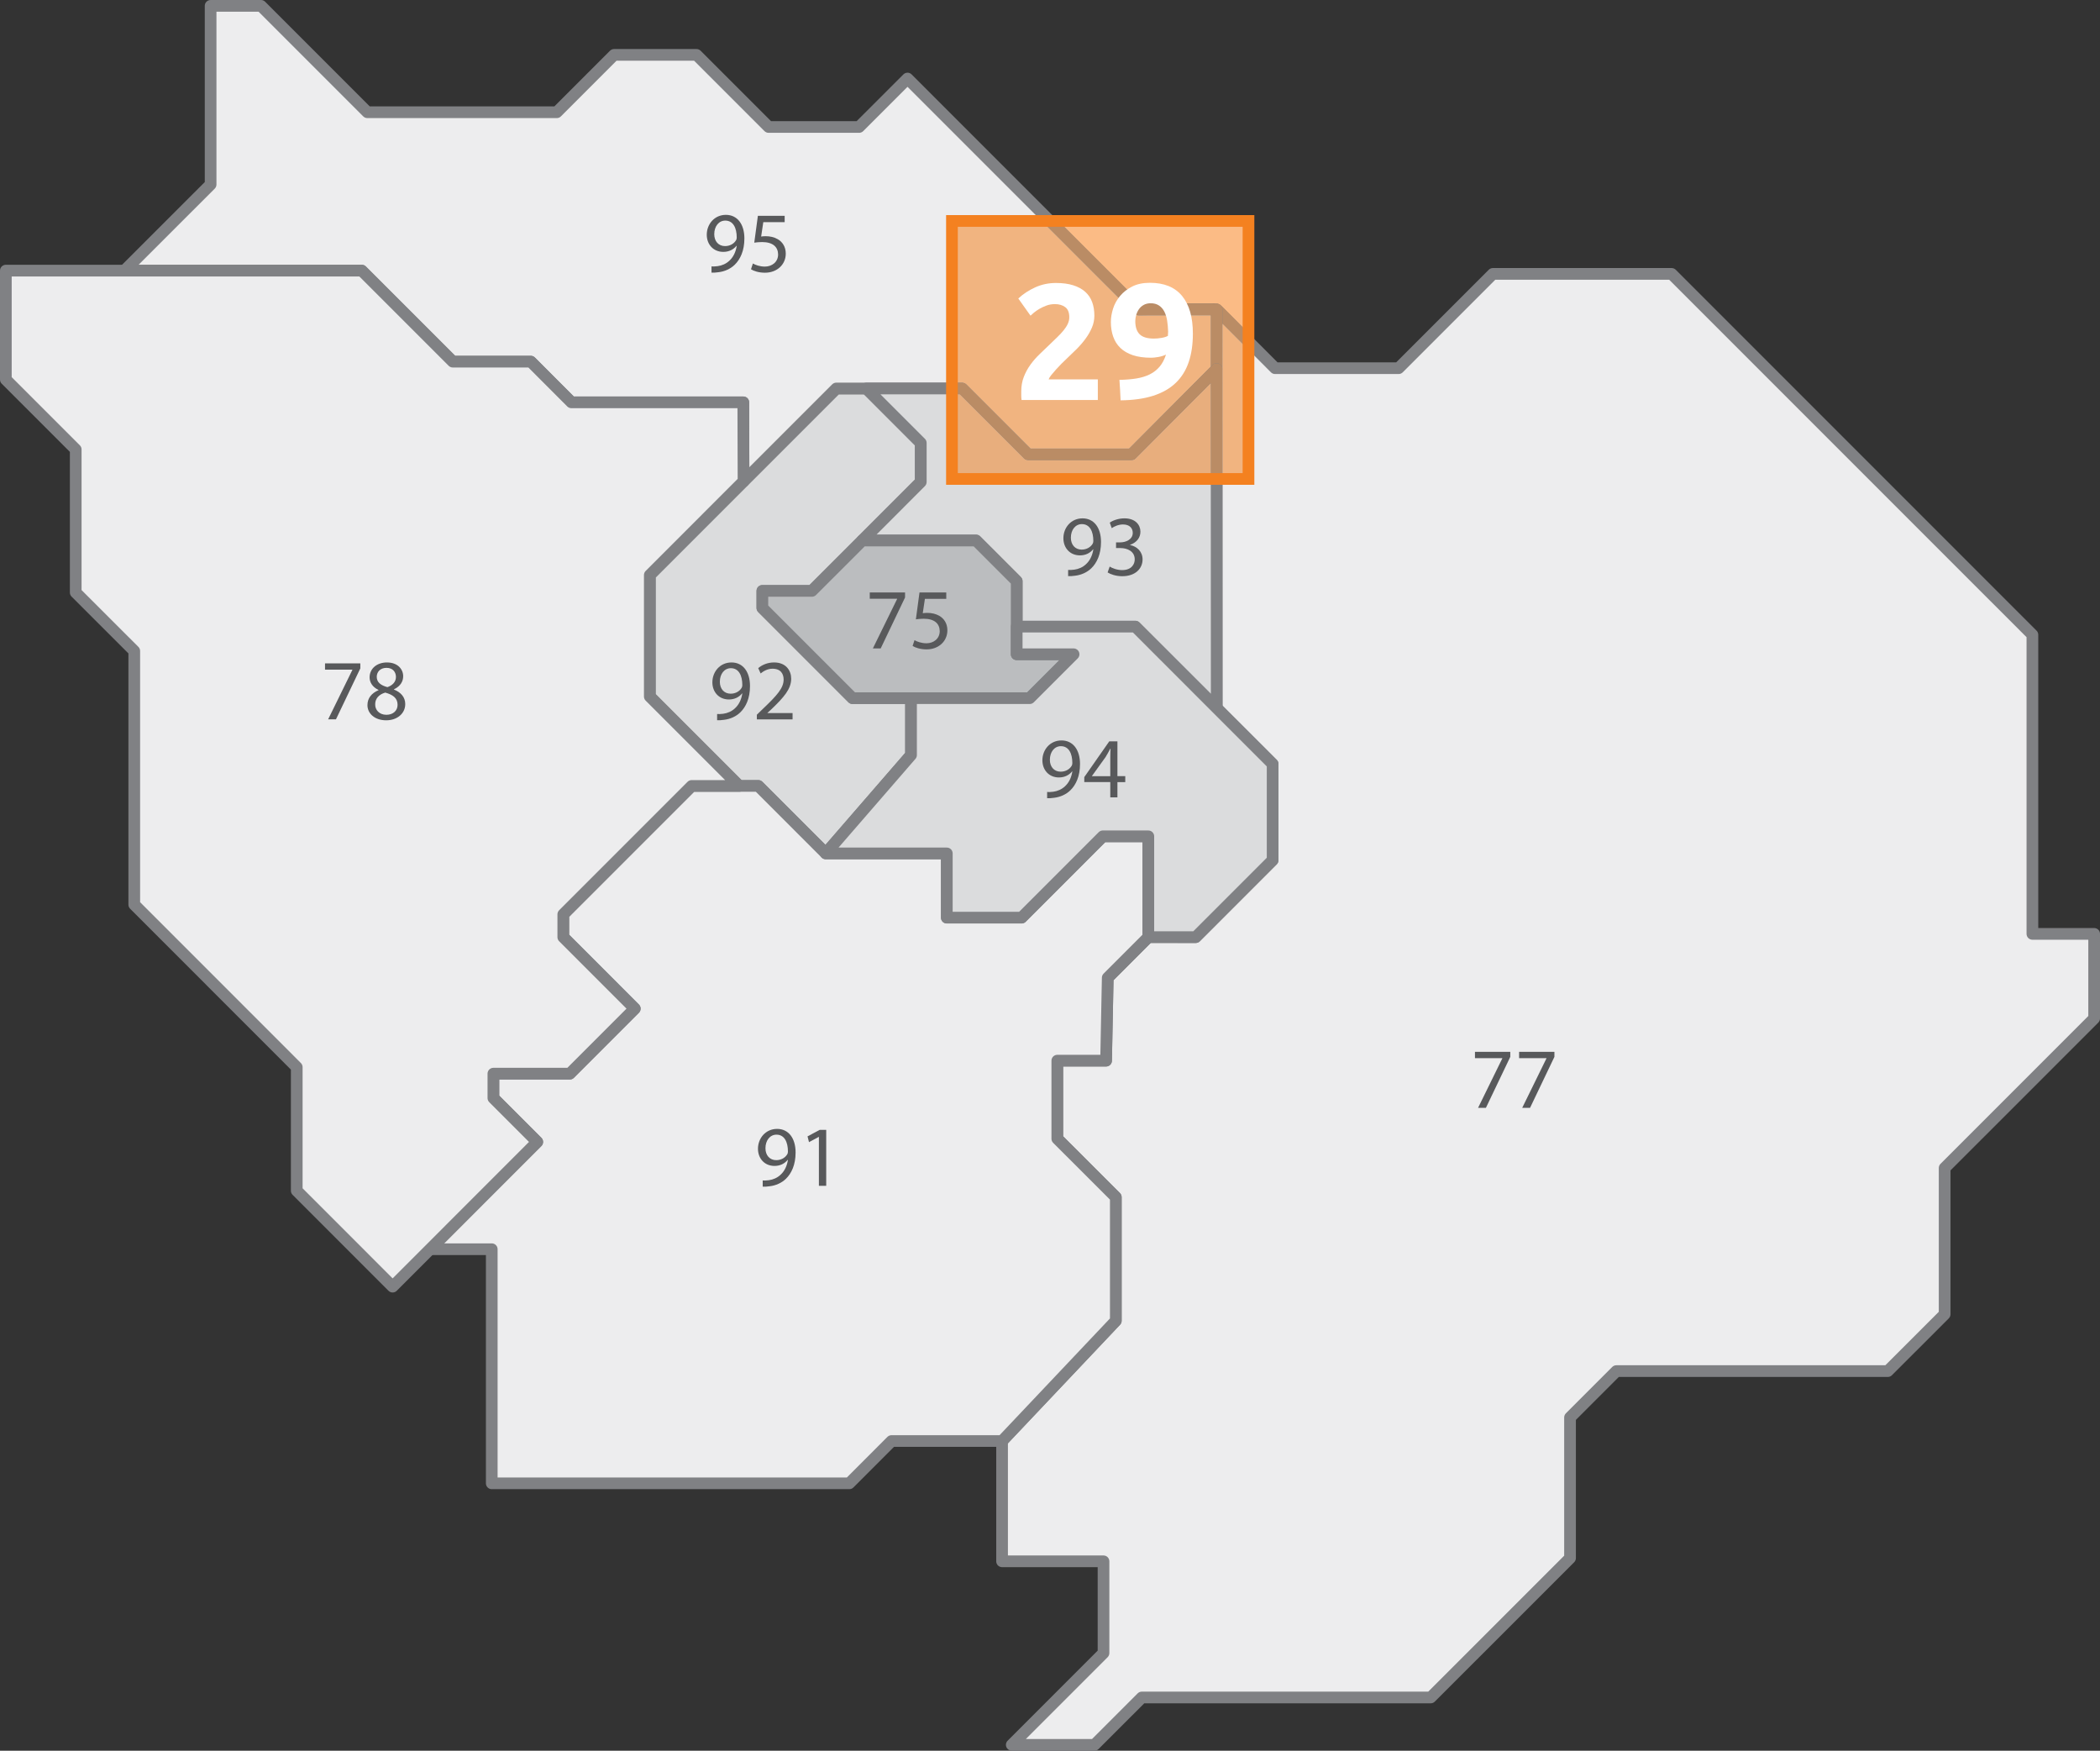 <?xml version="1.0" encoding="utf-8"?>
<!-- Generator: Adobe Illustrator 16.0.0, SVG Export Plug-In . SVG Version: 6.00 Build 0)  -->
<!DOCTYPE svg PUBLIC "-//W3C//DTD SVG 1.1//EN" "http://www.w3.org/Graphics/SVG/1.1/DTD/svg11.dtd">
<svg version="1.1" id="Calque_1" xmlns="http://www.w3.org/2000/svg" xmlns:xlink="http://www.w3.org/1999/xlink" x="0px" y="0px"
	 width="227.404px" height="189.532px" viewBox="0 0 227.404 189.532" enable-background="new 0 0 227.404 189.532"
	 xml:space="preserve">
<rect x="0" y="0" width="227.404" height="189.532" fill="#333333" stroke="none"/>
<polygon fill="#DBDCDD" points="98.654,75.583 98.654,81.74 89.419,92.391 82.113,85.086 80.045,85.086 70.367,75.405 
	70.367,62.255 90.561,42.058 93.817,42.058 99.71,47.953 99.71,52.178 87.919,63.97 82.555,63.97 82.555,65.817 92.32,75.583 "/>
<polygon fill="none" stroke="#808184" stroke-width="1.266" stroke-linecap="round" stroke-linejoin="round" points="
	98.654,75.583 98.654,81.74 89.419,92.391 82.113,85.086 80.045,85.086 70.367,75.405 70.367,62.255 90.561,42.058 93.817,42.058 
	99.71,47.953 99.71,52.178 87.919,63.97 82.555,63.97 82.555,65.817 92.32,75.583 "/>
<polygon fill="#EDEDEE" points="131.744,33.51 138.076,39.859 151.453,39.859 161.659,29.651 181.016,29.651 220.084,68.72 
	220.084,101.103 226.771,101.103 226.771,110.254 210.582,126.444 210.582,142.278 204.422,148.438 175.031,148.438 
	170.017,153.454 170.017,168.68 154.926,183.77 123.648,183.77 118.519,188.897 109.564,188.897 119.498,178.961 119.498,169.03 
	108.514,169.03 108.514,156.006 120.828,142.987 120.828,129.608 114.494,123.278 114.494,114.827 119.775,114.827 119.954,105.853 
	124.35,101.454 129.482,101.454 137.811,93.123 137.811,82.71 131.744,76.656 "/>
<path fill="#808184" d="M131.744,33.51l-0.449,0.447l6.332,6.349c0.119,0.12,0.279,0.187,0.449,0.187h13.377
	c0.168,0,0.327-0.066,0.447-0.185l10.021-10.022h18.832l38.697,38.696v32.121c0,0.166,0.067,0.329,0.186,0.448
	c0.117,0.117,0.281,0.185,0.447,0.185h6.055v8.257l-16.004,16.004c-0.119,0.119-0.186,0.281-0.186,0.447v15.572l-5.79,5.787h-29.128
	c-0.168,0-0.33,0.068-0.449,0.188l-5.014,5.016c-0.118,0.117-0.186,0.281-0.186,0.447v14.965l-14.719,14.717h-31.016
	c-0.167,0-0.331,0.068-0.448,0.186l-4.943,4.943h-7.165l8.854-8.854c0.118-0.119,0.185-0.281,0.185-0.449v-9.932
	c0-0.168-0.067-0.33-0.185-0.449c-0.118-0.117-0.281-0.186-0.448-0.186h-10.351v-12.137l12.141-12.838
	c0.111-0.115,0.173-0.271,0.173-0.434v-13.379c0-0.168-0.066-0.328-0.185-0.447l-6.149-6.146v-7.555h4.648
	c0.345,0,0.627-0.275,0.633-0.619l0.173-8.721l4.031-4.033l4.87,0.001c0.168,0,0.328-0.066,0.447-0.186l8.328-8.329
	c0.118-0.119,0.186-0.282,0.186-0.449V82.71c0-0.169-0.066-0.329-0.186-0.448l-5.881-5.868V33.51H131.744l-0.449,0.447
	L131.744,33.51h-0.633v43.146c0,0.17,0.064,0.329,0.185,0.448l5.882,5.867v9.889l-7.959,7.96h-4.869
	c-0.17,0-0.329,0.066-0.448,0.186l-4.397,4.398c-0.116,0.116-0.181,0.271-0.185,0.436l-0.165,8.354h-4.662
	c-0.167,0-0.33,0.068-0.448,0.186c-0.118,0.119-0.186,0.281-0.186,0.447v8.451c0,0.168,0.066,0.328,0.186,0.447l6.149,6.145v12.865
	l-12.142,12.838c-0.111,0.117-0.173,0.273-0.173,0.434v13.023c0,0.166,0.068,0.33,0.186,0.447c0.118,0.117,0.281,0.186,0.448,0.186
	h10.351v9.037l-9.749,9.75c-0.182,0.182-0.235,0.453-0.137,0.689c0.097,0.236,0.329,0.393,0.585,0.393h8.955
	c0.167,0,0.33-0.068,0.448-0.188l4.944-4.941h31.016c0.167,0,0.33-0.068,0.447-0.186l15.092-15.09
	c0.117-0.117,0.185-0.281,0.185-0.447v-14.963l4.644-4.646h29.129c0.166,0,0.33-0.068,0.447-0.186l6.16-6.158
	c0.117-0.119,0.186-0.281,0.186-0.449v-15.572l16.005-16.002c0.116-0.119,0.185-0.281,0.185-0.449v-9.152
	c0-0.167-0.066-0.33-0.185-0.449c-0.118-0.116-0.281-0.185-0.448-0.185h-6.054V68.72c0-0.166-0.067-0.33-0.187-0.447l-39.068-39.069
	c-0.119-0.118-0.281-0.185-0.447-0.185h-19.356c-0.167,0-0.33,0.066-0.448,0.187l-10.021,10.021h-12.852l-6.146-6.163
	c-0.181-0.181-0.454-0.235-0.69-0.137c-0.237,0.097-0.391,0.328-0.391,0.584H131.744"/>
<polygon fill="#EDEDEE" points="13.479,29.297 22.807,19.974 22.807,0.632 28.262,0.632 39.78,12.15 60.294,12.15 66.499,5.942 
	75.427,5.942 83.234,13.748 93.026,13.748 98.273,8.504 123.293,33.524 131.74,33.51 131.743,33.51 131.74,39.958 122.539,49.187 
	111.326,49.187 104.198,42.058 90.561,42.058 80.515,52.104 80.49,43.557 61.876,43.557 57.476,39.152 49.031,39.152 39.173,29.297 
	"/>
<path fill="#808184" d="M13.479,29.297l0.447,0.447l9.328-9.323c0.119-0.119,0.185-0.278,0.185-0.447V1.266H28l11.333,11.333
	c0.119,0.119,0.278,0.186,0.447,0.186h20.514c0.168,0,0.328-0.066,0.447-0.186l6.021-6.023h8.403l7.621,7.621
	c0.118,0.116,0.282,0.184,0.449,0.184h9.792c0.167,0,0.33-0.066,0.448-0.184l4.799-4.797l24.573,24.572
	c0.12,0.119,0.28,0.186,0.449,0.186l8.446-0.014l0,0h0.003V33.51h-0.632l-0.005,6.187l-8.831,8.856h-10.688l-6.942-6.942
	c-0.118-0.118-0.281-0.187-0.448-0.187H90.561c-0.166,0-0.33,0.068-0.448,0.187l-8.97,8.97l-0.021-7.025
	c0-0.35-0.283-0.631-0.632-0.631H62.139l-4.216-4.22c-0.119-0.119-0.279-0.186-0.447-0.186h-8.182l-9.672-9.671
	c-0.118-0.117-0.281-0.185-0.449-0.185H13.479V29.297l0.447,0.447L13.479,29.297v0.633h25.432l9.672,9.67
	c0.118,0.118,0.282,0.186,0.448,0.186h8.182l4.216,4.219c0.119,0.12,0.279,0.187,0.447,0.187h17.982l0.024,7.916
	c0.001,0.256,0.154,0.485,0.392,0.583c0.237,0.099,0.508,0.044,0.689-0.138l9.861-9.86h13.112l6.943,6.943
	c0.12,0.119,0.279,0.186,0.447,0.186h11.213c0.169,0,0.329-0.066,0.449-0.187l9.201-9.229c0.118-0.117,0.185-0.28,0.185-0.446
	l0.004-6.449c0-0.168-0.066-0.327-0.186-0.448c-0.119-0.118-0.278-0.185-0.448-0.185h-0.003h-0.002l-8.183,0.014L98.72,8.057
	c-0.247-0.248-0.647-0.248-0.895,0l-5.062,5.059h-9.268l-7.622-7.62c-0.118-0.118-0.28-0.187-0.447-0.187h-8.928
	c-0.166,0-0.33,0.068-0.448,0.187l-6.02,6.022h-19.99L28.709,0.186C28.591,0.067,28.429,0,28.262,0h-5.455
	c-0.167,0-0.331,0.067-0.448,0.186c-0.118,0.117-0.185,0.281-0.185,0.446v19.08l-9.142,9.136c-0.182,0.182-0.236,0.455-0.138,0.691
	c0.099,0.236,0.329,0.391,0.586,0.391V29.297"/>
<polygon fill="#EDEDEE" points="124.35,90.541 124.35,101.454 119.954,105.853 119.776,114.827 114.493,114.827 114.493,123.278 
	120.829,129.608 120.829,142.987 108.513,156.006 96.543,156.006 91.97,160.584 53.251,160.584 53.251,135.241 46.564,135.241 
	58.177,123.625 53.428,118.875 53.428,116.235 61.7,116.235 68.738,109.196 60.997,101.454 60.997,98.99 74.901,85.086 
	82.113,85.086 89.418,92.39 102.528,92.39 102.528,99.343 110.623,99.343 119.422,90.541 "/>
<polygon fill="none" stroke="#808184" stroke-width="1.266" stroke-linecap="round" stroke-linejoin="round" points="
	124.35,90.541 124.35,101.454 119.954,105.853 119.776,114.827 114.493,114.827 114.493,123.278 120.829,129.608 120.829,142.987 
	108.513,156.006 96.543,156.006 91.97,160.584 53.251,160.584 53.251,135.241 46.564,135.241 58.177,123.625 53.428,118.875 
	53.428,116.235 61.7,116.235 68.738,109.196 60.997,101.454 60.997,98.99 74.901,85.086 82.113,85.086 89.418,92.39 102.528,92.39 
	102.528,99.343 110.623,99.343 119.422,90.541 "/>
<polygon fill="#DBDCDD" points="131.758,76.641 122.943,67.84 110.095,67.84 110.095,62.914 105.696,58.515 93.378,58.515 
	99.71,52.178 99.71,47.953 93.818,42.058 104.199,42.058 111.326,49.187 122.539,49.187 131.744,39.953 "/>
<path fill="#808184" d="M131.758,76.641l0.447-0.448l-8.815-8.801c-0.119-0.118-0.28-0.185-0.447-0.185h-12.214v-4.293
	c0-0.166-0.068-0.329-0.186-0.447l-4.399-4.4c-0.118-0.117-0.281-0.185-0.448-0.185H94.906l5.252-5.257
	c0.117-0.117,0.185-0.28,0.185-0.447v-4.225c0-0.167-0.068-0.33-0.185-0.448l-4.813-4.813h8.59l6.942,6.943
	c0.12,0.119,0.279,0.186,0.448,0.186h11.212c0.169,0,0.329-0.066,0.448-0.187l8.125-8.15l0.014,35.157H131.758l0.447-0.448
	L131.758,76.641h0.634l-0.015-36.688c0-0.257-0.154-0.487-0.391-0.585c-0.237-0.099-0.511-0.043-0.691,0.139l-9.02,9.046h-10.688
	l-6.941-6.942c-0.118-0.118-0.281-0.186-0.448-0.186H93.818c-0.256,0-0.487,0.154-0.585,0.391c-0.097,0.237-0.043,0.509,0.137,0.69
	l5.707,5.709v3.701l-6.147,6.15c-0.182,0.182-0.235,0.453-0.137,0.69c0.098,0.236,0.329,0.391,0.585,0.391h12.056l4.028,4.029
	l0.001,4.663c0,0.167,0.067,0.33,0.185,0.449c0.118,0.116,0.281,0.185,0.448,0.185h12.585l8.63,8.615
	c0.182,0.181,0.453,0.235,0.69,0.137c0.237-0.098,0.391-0.33,0.391-0.585H131.758"/>
<polygon fill="#EDEDEE" points="0.633,29.297 39.173,29.297 49.031,39.152 57.476,39.152 61.876,43.557 80.49,43.557 80.515,52.104 
	70.366,62.256 70.366,75.405 80.045,85.086 74.901,85.086 60.997,98.99 60.997,101.454 68.738,109.196 61.7,116.235 53.428,116.235 
	53.428,118.875 58.177,123.625 42.516,139.292 32.134,128.907 32.134,115.532 14.539,97.933 14.539,70.477 8.2,64.144 8.2,48.658 
	0.633,41.092 "/>
<polygon fill="none" stroke="#808184" stroke-width="1.266" stroke-linecap="round" stroke-linejoin="round" points="0.633,29.297 
	39.173,29.297 49.031,39.152 57.476,39.152 61.876,43.557 80.49,43.557 80.515,52.104 70.366,62.256 70.366,75.405 80.045,85.086 
	74.901,85.086 60.997,98.99 60.997,101.454 68.738,109.196 61.7,116.235 53.428,116.235 53.428,118.875 58.177,123.625 
	42.516,139.292 32.134,128.907 32.134,115.532 14.539,97.933 14.539,70.477 8.2,64.144 8.2,48.658 0.633,41.092 "/>
<polygon fill="#BBBDBF" points="82.555,65.817 92.32,75.583 111.502,75.583 116.255,70.831 110.095,70.831 110.095,62.914 
	105.697,58.515 93.378,58.515 87.919,63.97 82.555,63.97 "/>
<polygon fill="none" stroke="#808184" stroke-width="1.266" stroke-linecap="round" stroke-linejoin="round" points="
	82.555,65.817 92.32,75.583 111.502,75.583 116.255,70.831 110.095,70.831 110.095,62.914 105.697,58.515 93.378,58.515 
	87.919,63.97 82.555,63.97 "/>
<polygon fill="#DBDCDD" points="110.095,67.84 122.943,67.84 137.811,82.71 137.811,93.123 129.482,101.454 124.35,101.454 
	124.35,90.541 119.422,90.541 110.623,99.343 102.528,99.343 102.528,92.391 89.418,92.391 98.654,81.74 98.654,75.583 
	111.502,75.583 116.255,70.831 110.095,70.831 "/>
<polygon fill="none" stroke="#808184" stroke-width="1.266" stroke-linecap="round" stroke-linejoin="round" points="
	110.095,67.84 122.943,67.84 137.811,82.71 137.811,93.123 129.482,101.454 124.35,101.454 124.35,90.541 119.422,90.541 
	110.623,99.343 102.528,99.343 102.528,92.391 89.418,92.391 98.654,81.74 98.654,75.583 111.502,75.583 116.255,70.831 
	110.095,70.831 "/>
<g>
	<path fill="#58595B" d="M163.545,113.874v0.541l-2.639,5.52h-0.849l2.629-5.361v-0.02h-2.965v-0.68H163.545z"/>
	<path fill="#58595B" d="M168.324,113.874v0.541l-2.639,5.52h-0.848l2.629-5.361v-0.02h-2.965v-0.68H168.324z"/>
</g>
<g>
	<path fill="#58595B" d="M82.591,127.797c0.177,0.02,0.382,0,0.662-0.027c0.475-0.064,0.923-0.262,1.268-0.588
		c0.401-0.363,0.69-0.895,0.802-1.613h-0.028c-0.335,0.41-0.82,0.654-1.426,0.654c-1.091,0-1.79-0.82-1.79-1.855
		c0-1.146,0.83-2.154,2.07-2.154c1.24,0,2.004,1.008,2.004,2.555c0,1.334-0.448,2.266-1.044,2.844
		c-0.466,0.457-1.109,0.736-1.762,0.811c-0.298,0.047-0.56,0.057-0.755,0.047V127.797z M82.89,124.311
		c0,0.756,0.457,1.287,1.166,1.287c0.55,0,0.979-0.271,1.193-0.635c0.046-0.074,0.074-0.168,0.074-0.299
		c0-1.033-0.382-1.826-1.24-1.826C83.384,122.838,82.89,123.454,82.89,124.311z"/>
	<path fill="#58595B" d="M88.677,123.081h-0.019l-1.054,0.568l-0.158-0.625l1.324-0.707h0.699v6.059h-0.792V123.081z"/>
</g>
<g>
	<path fill="#58595B" d="M39.019,71.818v0.54l-2.639,5.52h-0.848l2.629-5.36v-0.02h-2.965v-0.68H39.019z"/>
	<path fill="#58595B" d="M39.79,76.34c0-0.765,0.457-1.306,1.203-1.622l-0.01-0.028c-0.671-0.317-0.96-0.839-0.96-1.361
		c0-0.96,0.811-1.612,1.874-1.612c1.174,0,1.762,0.736,1.762,1.491c0,0.513-0.251,1.063-0.998,1.417v0.028
		c0.755,0.298,1.222,0.829,1.222,1.566c0,1.053-0.904,1.762-2.061,1.762C40.555,77.98,39.79,77.226,39.79,76.34z M43.053,76.303
		c0-0.737-0.513-1.091-1.333-1.324c-0.708,0.205-1.091,0.671-1.091,1.249c-0.028,0.615,0.438,1.156,1.212,1.156
		C42.578,77.384,43.053,76.927,43.053,76.303z M40.797,73.272c0,0.605,0.457,0.933,1.156,1.118c0.522-0.177,0.923-0.55,0.923-1.1
		c0-0.484-0.289-0.988-1.025-0.988C41.17,72.303,40.797,72.75,40.797,73.272z"/>
</g>
<g>
	<path fill="#58595B" d="M77.047,28.843c0.177,0.019,0.382,0,0.662-0.028c0.475-0.064,0.923-0.261,1.268-0.587
		c0.401-0.363,0.69-0.896,0.802-1.613H79.75c-0.335,0.41-0.82,0.653-1.426,0.653c-1.091,0-1.79-0.82-1.79-1.855
		c0-1.146,0.83-2.153,2.07-2.153c1.24,0,2.004,1.007,2.004,2.554c0,1.334-0.448,2.266-1.044,2.844
		c-0.466,0.457-1.109,0.736-1.762,0.812c-0.298,0.046-0.56,0.056-0.755,0.046V28.843z M77.345,25.356
		c0,0.755,0.457,1.286,1.166,1.286c0.55,0,0.979-0.271,1.193-0.634c0.046-0.075,0.074-0.168,0.074-0.299
		c0-1.034-0.382-1.827-1.24-1.827C77.839,23.883,77.345,24.498,77.345,25.356z"/>
	<path fill="#58595B" d="M84.969,24.051h-2.313l-0.233,1.557c0.14-0.019,0.271-0.037,0.494-0.037c0.466,0,0.932,0.103,1.305,0.326
		c0.476,0.271,0.867,0.793,0.867,1.558c0,1.184-0.942,2.069-2.256,2.069c-0.662,0-1.221-0.187-1.51-0.373l0.205-0.625
		c0.252,0.149,0.746,0.336,1.296,0.336c0.774,0,1.436-0.503,1.436-1.314c-0.009-0.783-0.531-1.343-1.743-1.343
		c-0.345,0-0.615,0.038-0.839,0.065l0.392-2.908h2.9V24.051z"/>
</g>
<g>
	<path fill="#58595B" d="M98.006,64.141v0.54l-2.639,5.52H94.52l2.629-5.36v-0.02h-2.965v-0.68H98.006z"/>
	<path fill="#58595B" d="M102.47,64.83h-2.313l-0.233,1.557c0.14-0.019,0.271-0.037,0.494-0.037c0.466,0,0.932,0.103,1.305,0.326
		c0.476,0.271,0.867,0.793,0.867,1.558c0,1.184-0.942,2.069-2.256,2.069c-0.662,0-1.221-0.187-1.51-0.373l0.205-0.625
		c0.252,0.149,0.746,0.336,1.296,0.336c0.774,0,1.436-0.503,1.436-1.314c-0.009-0.783-0.531-1.343-1.743-1.343
		c-0.345,0-0.615,0.038-0.839,0.065l0.391-2.908h2.9V64.83z"/>
</g>
<g>
	<path fill="#58595B" d="M113.39,85.742c0.177,0.019,0.382,0,0.662-0.028c0.475-0.064,0.923-0.261,1.268-0.587
		c0.401-0.363,0.69-0.895,0.802-1.613h-0.028c-0.335,0.41-0.82,0.653-1.426,0.653c-1.091,0-1.79-0.82-1.79-1.855
		c0-1.146,0.83-2.153,2.07-2.153c1.24,0,2.004,1.007,2.004,2.554c0,1.334-0.448,2.266-1.044,2.844
		c-0.466,0.457-1.109,0.736-1.762,0.812c-0.298,0.046-0.56,0.056-0.755,0.046V85.742z M113.688,82.256
		c0,0.755,0.457,1.286,1.166,1.286c0.55,0,0.979-0.271,1.193-0.634c0.046-0.075,0.074-0.168,0.074-0.299
		c0-1.034-0.382-1.827-1.24-1.827C114.182,80.782,113.688,81.397,113.688,82.256z"/>
	<path fill="#58595B" d="M120.23,86.32v-1.65h-2.816v-0.541l2.704-3.868h0.885v3.766h0.849v0.644h-0.849v1.65H120.23z
		 M120.23,84.026v-2.022c0-0.317,0.009-0.634,0.028-0.951h-0.028c-0.187,0.354-0.336,0.615-0.503,0.896l-1.482,2.06v0.019H120.23z"
		/>
</g>
<g>
	<path fill="#58595B" d="M77.653,77.3c0.177,0.019,0.382,0,0.662-0.028c0.475-0.064,0.923-0.261,1.268-0.587
		c0.401-0.363,0.69-0.896,0.802-1.613h-0.028c-0.335,0.41-0.82,0.653-1.426,0.653c-1.091,0-1.79-0.82-1.79-1.855
		c0-1.146,0.83-2.153,2.07-2.153c1.24,0,2.004,1.007,2.004,2.554c0,1.334-0.448,2.266-1.044,2.844
		c-0.466,0.457-1.109,0.736-1.762,0.812c-0.298,0.046-0.56,0.056-0.755,0.046V77.3z M77.951,73.813c0,0.755,0.457,1.286,1.166,1.286
		c0.55,0,0.979-0.271,1.193-0.634c0.046-0.075,0.074-0.168,0.074-0.299c0-1.034-0.382-1.827-1.24-1.827
		C78.445,72.34,77.951,72.955,77.951,73.813z"/>
	<path fill="#58595B" d="M81.958,77.878v-0.504l0.644-0.624c1.547-1.474,2.247-2.257,2.256-3.17c0-0.615-0.298-1.185-1.203-1.185
		c-0.55,0-1.007,0.28-1.287,0.514l-0.261-0.578c0.419-0.354,1.016-0.615,1.715-0.615c1.305,0,1.855,0.895,1.855,1.762
		c0,1.118-0.812,2.023-2.088,3.254l-0.485,0.447v0.019h2.722v0.681H81.958z"/>
</g>
<g>
	<path fill="#58595B" d="M115.664,61.7c0.177,0.019,0.382,0,0.662-0.028c0.475-0.064,0.923-0.261,1.268-0.587
		c0.401-0.363,0.69-0.896,0.802-1.613h-0.028c-0.335,0.41-0.82,0.653-1.426,0.653c-1.091,0-1.79-0.82-1.79-1.855
		c0-1.146,0.83-2.153,2.07-2.153c1.24,0,2.004,1.007,2.004,2.554c0,1.334-0.448,2.266-1.044,2.844
		c-0.466,0.457-1.109,0.736-1.762,0.812c-0.298,0.046-0.56,0.056-0.755,0.046V61.7z M115.962,58.214
		c0,0.755,0.457,1.286,1.166,1.286c0.55,0,0.979-0.271,1.193-0.634c0.046-0.075,0.074-0.168,0.074-0.299
		c0-1.034-0.382-1.827-1.24-1.827C116.456,56.74,115.962,57.355,115.962,58.214z"/>
	<path fill="#58595B" d="M120.164,61.337c0.233,0.149,0.774,0.382,1.343,0.382c1.053,0,1.38-0.671,1.37-1.175
		c-0.009-0.848-0.773-1.212-1.566-1.212h-0.457v-0.615h0.457c0.597,0,1.352-0.308,1.352-1.025c0-0.484-0.308-0.914-1.063-0.914
		c-0.485,0-0.951,0.215-1.212,0.401l-0.214-0.597c0.317-0.233,0.933-0.466,1.585-0.466c1.193,0,1.734,0.708,1.734,1.444
		c0,0.625-0.373,1.156-1.119,1.427v0.019c0.746,0.149,1.352,0.709,1.352,1.557c0,0.97-0.755,1.818-2.209,1.818
		c-0.681,0-1.277-0.215-1.576-0.41L120.164,61.337z"/>
</g>
<path fill="#FBBB85" d="M135.196,36.075l-3.005-3.013l-0.009-0.008l-0.003-0.003c-0.117-0.112-0.272-0.175-0.436-0.175h-0.005
	h-0.001l-8.183,0.014l-8.97-8.97h20.611V36.075"/>
<polygon fill="#F1B480" points="135.196,51.854 132.382,51.854 132.377,39.953 132.377,35.041 135.196,37.868 "/>
<path fill="#BA8C65" d="M132.184,33.055l-0.003-0.004L132.184,33.055 M132.377,39.953l-0.004-0.07l0.004-6.372
	c0-0.169-0.066-0.329-0.186-0.448l0.001,0.001l3.005,3.012v1.793l-2.82-2.827V39.953"/>
<path fill="#F1B480" d="M122.275,48.553h-10.688l-6.941-6.942c-0.118-0.118-0.281-0.186-0.449-0.186h-1.114V23.921h9.711
	l10.051,10.05c0.12,0.12,0.28,0.187,0.449,0.187l7.815-0.013l-0.003,5.551L122.275,48.553"/>
<path fill="#BA8C65" d="M132.373,39.882c-0.025-0.228-0.172-0.425-0.389-0.514c-0.077-0.032-0.159-0.049-0.24-0.049
	c-0.166,0-0.328,0.064-0.449,0.188l-0.188,0.188l0.003-5.55l-7.815,0.012c-0.169,0-0.329-0.066-0.449-0.187l-10.051-10.049h1.791
	l8.97,8.969l8.182-0.014h0.002h0.004c0.163,0,0.318,0.063,0.436,0.174l0.004,0.004l0.008,0.008c0.12,0.119,0.186,0.279,0.186,0.447
	L132.373,39.882"/>
<path fill="#E8AE7D" d="M131.115,51.854h-28.031v-9.162h0.851l6.943,6.942c0.12,0.12,0.279,0.186,0.447,0.186h11.213
	c0.169,0,0.329-0.065,0.448-0.186l8.125-8.15L131.115,51.854"/>
<path fill="#BA8C65" d="M132.382,51.854h-1.267l-0.004-10.37l-8.125,8.15c-0.119,0.12-0.279,0.186-0.448,0.186h-11.213
	c-0.168,0-0.328-0.065-0.447-0.186l-6.942-6.942h-0.852v-1.268h1.114c0.167,0,0.33,0.068,0.448,0.186l6.941,6.943h10.688
	l8.832-8.857l0.188-0.188c0.121-0.122,0.283-0.188,0.449-0.188c0.08,0,0.163,0.016,0.242,0.049c0.214,0.089,0.36,0.286,0.387,0.514
	l0.004,0.071L132.382,51.854"/>
<path fill="#F48120" d="M134.563,51.22h-30.846V24.555h30.846V51.22z M135.83,23.288h-33.379v29.198h33.379V23.288z"/>
<g>
	<path fill="#FFFFFF" d="M118.506,34.171c0,0.453-0.089,0.888-0.268,1.305s-0.411,0.819-0.697,1.206
		c-0.286,0.388-0.607,0.76-0.965,1.117s-0.709,0.697-1.054,1.019c-0.179,0.167-0.373,0.354-0.581,0.563
		c-0.208,0.209-0.408,0.42-0.599,0.635s-0.36,0.414-0.509,0.599s-0.241,0.337-0.277,0.456h5.325v2.233h-8.256
		c-0.024-0.131-0.036-0.298-0.036-0.5c0-0.203,0-0.346,0-0.43c0-0.571,0.092-1.096,0.277-1.572c0.185-0.477,0.426-0.92,0.724-1.331
		s0.634-0.795,1.01-1.152c0.375-0.357,0.748-0.715,1.117-1.072c0.286-0.274,0.554-0.533,0.804-0.777
		c0.25-0.244,0.471-0.482,0.661-0.715s0.34-0.465,0.447-0.697c0.107-0.232,0.161-0.468,0.161-0.706c0-0.523-0.149-0.894-0.447-1.107
		c-0.298-0.215-0.667-0.322-1.108-0.322c-0.322,0-0.623,0.051-0.903,0.152s-0.536,0.221-0.768,0.357s-0.432,0.274-0.599,0.411
		c-0.167,0.137-0.292,0.247-0.375,0.33l-1.322-1.858c0.524-0.488,1.135-0.891,1.832-1.206c0.697-0.315,1.444-0.474,2.243-0.474
		c0.727,0,1.352,0.084,1.876,0.25c0.524,0.167,0.956,0.402,1.295,0.706c0.34,0.304,0.59,0.673,0.75,1.108
		C118.426,33.132,118.506,33.623,118.506,34.171z"/>
	<path fill="#FFFFFF" d="M126.262,38.389c-0.25,0.119-0.527,0.205-0.831,0.259c-0.304,0.054-0.563,0.08-0.777,0.08
		c-0.775,0-1.436-0.092-1.984-0.276s-0.998-0.447-1.349-0.786c-0.352-0.34-0.611-0.748-0.777-1.225
		c-0.167-0.477-0.25-1.001-0.25-1.572c0-0.477,0.08-0.965,0.241-1.466c0.161-0.5,0.414-0.956,0.759-1.366
		c0.346-0.411,0.783-0.751,1.313-1.019c0.53-0.269,1.17-0.402,1.921-0.402c1.537,0,2.695,0.474,3.476,1.421
		c0.779,0.946,1.17,2.308,1.17,4.083c0,1.168-0.151,2.198-0.455,3.092c-0.305,0.893-0.775,1.644-1.412,2.251
		s-1.45,1.069-2.439,1.385c-0.989,0.316-2.163,0.479-3.521,0.492c-0.012-0.382-0.03-0.751-0.054-1.108s-0.048-0.727-0.071-1.107
		c0.679-0.012,1.292-0.063,1.84-0.152c0.548-0.09,1.03-0.238,1.448-0.446c0.417-0.209,0.771-0.485,1.063-0.831
		S126.094,38.913,126.262,38.389z M124.957,36.655c0.274,0,0.56-0.027,0.857-0.081c0.298-0.053,0.519-0.127,0.662-0.223V36.19
		c0-0.048,0.002-0.095,0.008-0.143s0.01-0.09,0.01-0.125c-0.012-0.43-0.049-0.831-0.107-1.207c-0.061-0.375-0.161-0.702-0.304-0.982
		c-0.143-0.28-0.336-0.5-0.581-0.661s-0.545-0.241-0.902-0.241c-0.286,0-0.536,0.06-0.75,0.179s-0.387,0.274-0.519,0.465
		c-0.131,0.19-0.229,0.398-0.294,0.625c-0.066,0.227-0.099,0.447-0.099,0.661c0,0.644,0.158,1.12,0.474,1.43
		C123.727,36.5,124.242,36.655,124.957,36.655z"/>
</g>
<g>
</g>
<g>
</g>
<g>
</g>
<g>
</g>
<g>
</g>
<g>
</g>
</svg>
